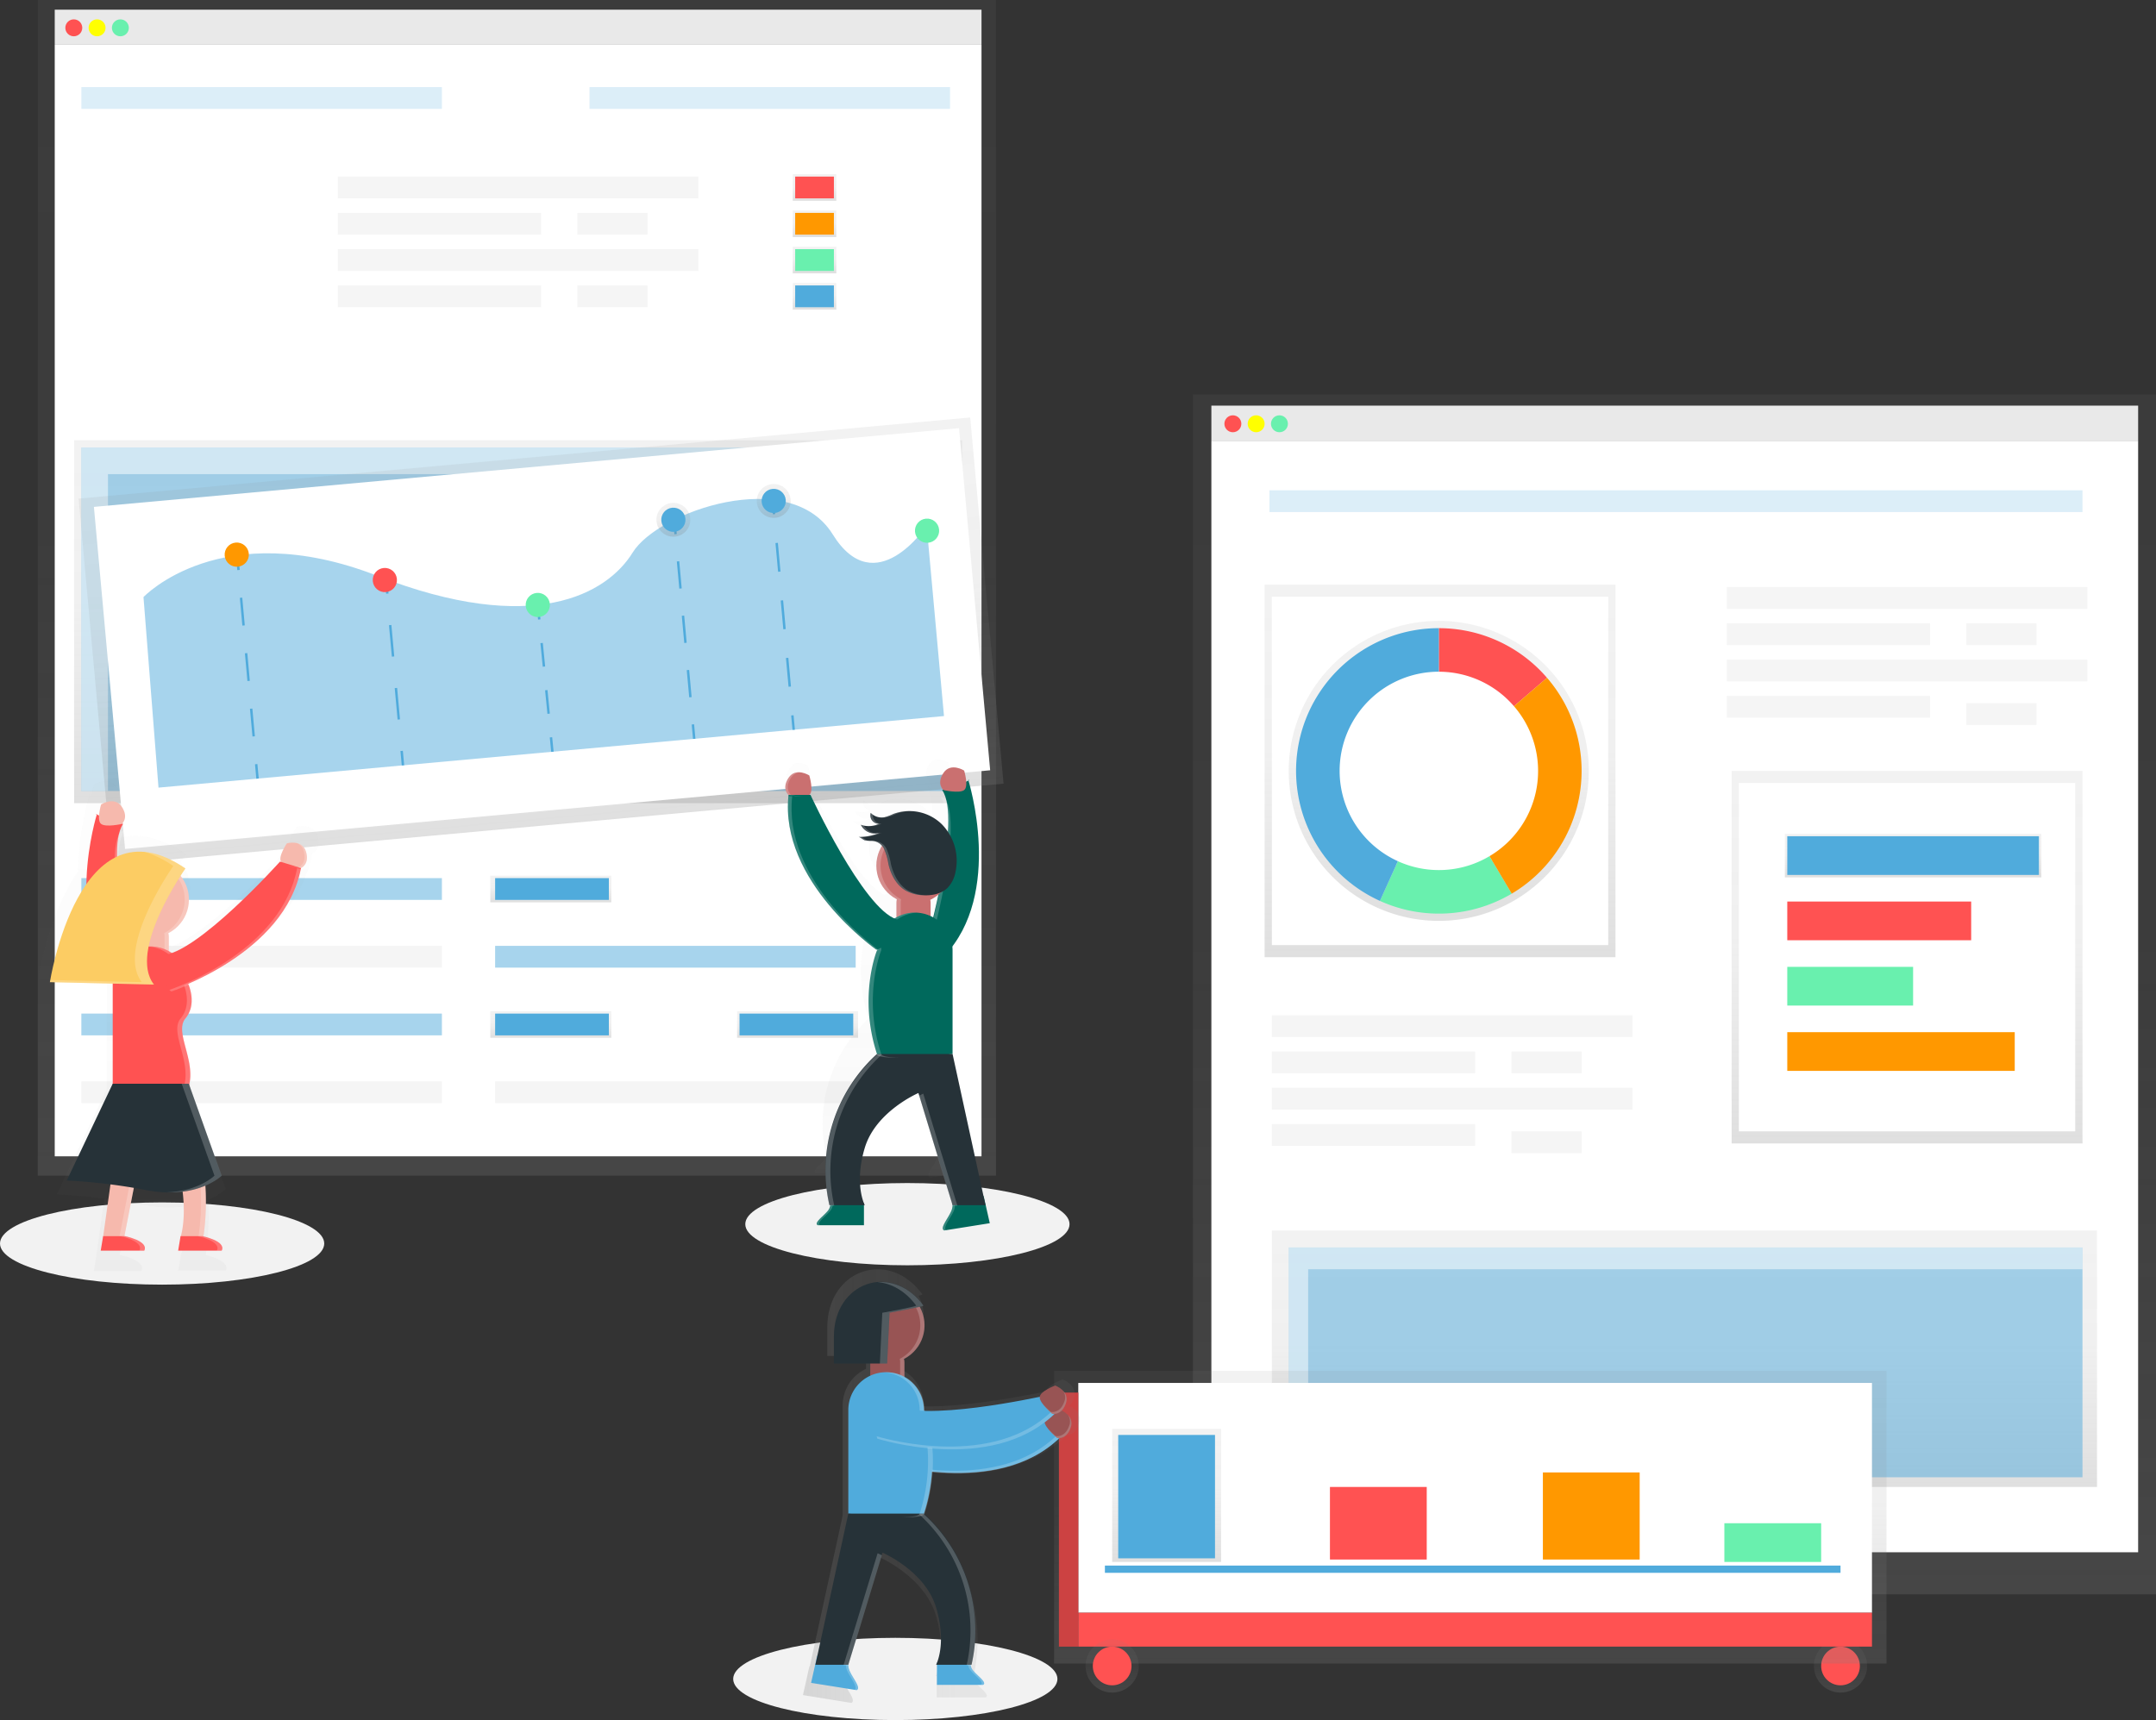<svg id="ea98fdbc-a252-4665-af64-abf278d5674c" data-name="Layer 1" xmlns="http://www.w3.org/2000/svg" xmlns:xlink="http://www.w3.org/1999/xlink" width="891" height="711.05" viewBox="0 0 891 711.05"><rect x="0" y="0" width="891" height="711.05" fill="#333333" stroke="none"/><defs><linearGradient id="9b3bd20d-94b1-4b89-8689-3658f931a37a" x1="213.62" y1="486" x2="213.62" gradientUnits="userSpaceOnUse"><stop offset="0" stop-color="gray" stop-opacity="0.25"/><stop offset="0.54" stop-color="gray" stop-opacity="0.12"/><stop offset="1" stop-color="gray" stop-opacity="0.1"/></linearGradient><linearGradient id="3648b6f2-24b3-4612-9b51-2b94a6a7f037" x1="227.62" y1="373" x2="227.62" y2="362" xlink:href="#9b3bd20d-94b1-4b89-8689-3658f931a37a"/><linearGradient id="b464c917-b78b-4380-985f-dbae11a5e44a" x1="227.62" y1="429" x2="227.62" y2="418" xlink:href="#9b3bd20d-94b1-4b89-8689-3658f931a37a"/><linearGradient id="72466b91-2539-4c80-b1ac-c07906bc8925" x1="329.62" y1="429" x2="329.62" y2="418" xlink:href="#9b3bd20d-94b1-4b89-8689-3658f931a37a"/><linearGradient id="78890ed7-d917-4391-91b4-37ee3fc8ca06" x1="336.62" y1="83" x2="336.62" y2="72" xlink:href="#9b3bd20d-94b1-4b89-8689-3658f931a37a"/><linearGradient id="d0ac5340-3428-4a2e-9340-0c5bb4adc0ec" x1="336.62" y1="98" x2="336.62" y2="87" xlink:href="#9b3bd20d-94b1-4b89-8689-3658f931a37a"/><linearGradient id="7bf349c6-21a0-4377-b038-17309d0b4fe9" x1="336.62" y1="113" x2="336.62" y2="102" xlink:href="#9b3bd20d-94b1-4b89-8689-3658f931a37a"/><linearGradient id="310c22dd-2978-41dd-b208-5581767f53d7" x1="336.62" y1="128" x2="336.62" y2="117" xlink:href="#9b3bd20d-94b1-4b89-8689-3658f931a37a"/><linearGradient id="9f8eec2a-ad59-4d16-9789-23c241b0441e" x1="214.12" y1="332" x2="214.12" y2="182" xlink:href="#9b3bd20d-94b1-4b89-8689-3658f931a37a"/><linearGradient id="f597f65b-8391-4099-8606-ddd6c1074545" x1="383.9" y1="435.3" x2="383.9" y2="283.3" gradientTransform="translate(-5.78 0.18)" xlink:href="#9b3bd20d-94b1-4b89-8689-3658f931a37a"/><linearGradient id="536b70eb-a08e-4f57-b7a7-caae76ee659a" x1="442.9" y1="321.3" x2="442.9" y2="307.3" gradientTransform="translate(-10.11 -4.98)" xlink:href="#9b3bd20d-94b1-4b89-8689-3658f931a37a"/><linearGradient id="6a8945d3-e2ea-4790-bfb4-dc06924cb8b4" x1="484.9" y1="317.3" x2="484.9" y2="303.3" gradientTransform="translate(-10.64 -8.78)" xlink:href="#9b3bd20d-94b1-4b89-8689-3658f931a37a"/><linearGradient id="1fa4c350-6ac8-4471-a2c1-5350628064fb" x1="547.96" y1="413.42" x2="547.96" y2="413.16" xlink:href="#9b3bd20d-94b1-4b89-8689-3658f931a37a"/><linearGradient id="4c1eb33a-694b-43df-a00c-843591e6cad6" x1="517.63" y1="581.29" x2="517.63" y2="408.48" xlink:href="#9b3bd20d-94b1-4b89-8689-3658f931a37a"/><linearGradient id="dca23823-ed36-4339-a791-14813e0bdcff" x1="191.31" y1="423.33" x2="191.31" y2="423.02" xlink:href="#9b3bd20d-94b1-4b89-8689-3658f931a37a"/><linearGradient id="88a18300-a7c9-44fe-be2f-c3664a6015d6" x1="228.23" y1="619.83" x2="228.23" y2="417.36" xlink:href="#9b3bd20d-94b1-4b89-8689-3658f931a37a"/><linearGradient id="9a3d7bb1-47c0-4ca8-a076-fba8f746a389" x1="692" y1="659.05" x2="692" y2="163.05" xlink:href="#9b3bd20d-94b1-4b89-8689-3658f931a37a"/><linearGradient id="89aca64f-6823-4107-b0e5-363f57c50e19" x1="595.12" y1="395.68" x2="595.12" y2="241.68" xlink:href="#9b3bd20d-94b1-4b89-8689-3658f931a37a"/><linearGradient id="244838b0-6b94-4a4f-974c-f4ebcd2d6e43" x1="788.12" y1="472.68" x2="788.12" y2="318.68" xlink:href="#9b3bd20d-94b1-4b89-8689-3658f931a37a"/><linearGradient id="a95129aa-3a9b-452b-80f4-39c8b969ae6a" x1="696.12" y1="614.68" x2="696.12" y2="508.68" xlink:href="#9b3bd20d-94b1-4b89-8689-3658f931a37a"/><linearGradient id="09992bb0-0588-4d4c-95c8-1ad271d94435" x1="749.12" y1="475.15" x2="749.12" y2="351.15" xlink:href="#9b3bd20d-94b1-4b89-8689-3658f931a37a"/><linearGradient id="e976fbab-c7be-4f98-b33a-a56658b85843" x1="790.62" y1="362.68" x2="790.62" y2="344.68" xlink:href="#9b3bd20d-94b1-4b89-8689-3658f931a37a"/><linearGradient id="294b6eda-21ba-4cef-8333-d7c4aaac1d9e" x1="760.62" y1="699.68" x2="760.62" y2="677.68" xlink:href="#9b3bd20d-94b1-4b89-8689-3658f931a37a"/><linearGradient id="065b80c5-77d7-4835-9968-dbf0ab7011d1" x1="607.62" y1="687.68" x2="607.62" y2="566.68" xlink:href="#9b3bd20d-94b1-4b89-8689-3658f931a37a"/><linearGradient id="2a3369eb-9ffa-44ee-b4f3-0d72059a1e3a" x1="608.62" y1="648.68" x2="608.62" y2="648.68" xlink:href="#9b3bd20d-94b1-4b89-8689-3658f931a37a"/><linearGradient id="327d5fd3-480a-4895-a6c0-ce7eb7e65eff" x1="482.12" y1="645.68" x2="482.12" y2="590.68" xlink:href="#9b3bd20d-94b1-4b89-8689-3658f931a37a"/><linearGradient id="47ebed85-0f1a-4564-9c94-c36bbc13acdd" x1="459.62" y1="699.68" x2="459.62" y2="677.68" xlink:href="#9b3bd20d-94b1-4b89-8689-3658f931a37a"/><linearGradient id="2b699f83-9fbb-4b6d-8a24-a3f0d4476570" x1="486.35" y1="708.79" x2="600.65" y2="708.79" xlink:href="#9b3bd20d-94b1-4b89-8689-3658f931a37a"/></defs><title>data</title><ellipse cx="370" cy="694.05" rx="67" ry="17" fill="#f2f2f2"/><ellipse cx="375" cy="506.05" rx="67" ry="17" fill="#f2f2f2"/><ellipse cx="67" cy="514.05" rx="67" ry="17" fill="#f2f2f2"/><rect x="22.62" y="4" width="383" height="14.5" fill="#f5f5f5"/><rect x="15.62" width="396" height="486" fill="url(#9b3bd20d-94b1-4b89-8689-3658f931a37a)"/><rect x="22.62" y="18.5" width="383" height="459.5" fill="#fff"/><circle cx="30.5" cy="11.5" r="3.5" fill="#ff5252"/><circle cx="40.12" cy="11.5" r="3.5" fill="#ff0"/><circle cx="49.75" cy="11.5" r="3.5" fill="#69f0ae"/><g opacity="0.2"><rect x="33.62" y="36" width="149" height="9" fill="#50ABDC"/></g><rect x="139.62" y="73" width="149" height="9" fill="#f5f5f5"/><rect x="33.62" y="363" width="149" height="9" fill="#50ABDC" opacity="0.5"/><rect x="202.62" y="362" width="50" height="11" fill="url(#3648b6f2-24b3-4612-9b51-2b94a6a7f037)"/><rect x="202.62" y="418" width="50" height="11" fill="url(#b464c917-b78b-4380-985f-dbae11a5e44a)"/><rect x="304.62" y="418" width="50" height="11" fill="url(#72466b91-2539-4c80-b1ac-c07906bc8925)"/><rect x="204.62" y="363" width="47" height="9" fill="#50ABDC"/><rect x="204.62" y="419" width="47" height="9" fill="#50ABDC"/><rect x="305.62" y="419" width="47" height="9" fill="#50ABDC"/><rect x="33.62" y="391" width="149" height="9" fill="#f5f5f5"/><rect x="204.62" y="391" width="149" height="9" fill="#50ABDC" opacity="0.5"/><rect x="204.62" y="447" width="149" height="9" fill="#f5f5f5"/><rect x="33.62" y="419" width="149" height="9" fill="#50ABDC" opacity="0.5"/><rect x="33.62" y="447" width="149" height="9" fill="#f5f5f5"/><rect x="139.62" y="88" width="84" height="9" fill="#f5f5f5"/><rect x="238.62" y="88" width="29" height="9" fill="#f5f5f5"/><rect x="139.62" y="118" width="84" height="9" fill="#f5f5f5"/><rect x="238.62" y="118" width="29" height="9" fill="#f5f5f5"/><rect x="139.62" y="103" width="149" height="9" fill="#f5f5f5"/><g opacity="0.2"><rect x="243.62" y="36" width="149" height="9" fill="#50ABDC"/></g><rect x="327.62" y="72" width="18" height="11" fill="url(#78890ed7-d917-4391-91b4-37ee3fc8ca06)"/><rect x="327.62" y="87" width="18" height="11" fill="url(#d0ac5340-3428-4a2e-9340-0c5bb4adc0ec)"/><rect x="327.62" y="102" width="18" height="11" fill="url(#7bf349c6-21a0-4377-b038-17309d0b4fe9)"/><rect x="328.62" y="73" width="16" height="9" fill="#ff5252"/><rect x="328.62" y="88" width="16" height="9" fill="#ff9800"/><rect x="328.62" y="103" width="16" height="9" fill="#69f0ae"/><rect x="327.62" y="117" width="18" height="11" fill="url(#310c22dd-2978-41dd-b208-5581767f53d7)"/><rect x="328.62" y="118" width="16" height="9" fill="#50ABDC"/><rect x="30.62" y="182" width="367" height="150" fill="url(#9f8eec2a-ad59-4d16-9789-23c241b0441e)"/><rect x="33.62" y="185" width="359" height="142" fill="#50ABDC" opacity="0.5"/><polygon points="44.62 196 392.62 196 392.62 185 33.62 185 33.62 327 44.62 327 44.62 196" fill="#fff" opacity="0.5"/><rect x="193.12" y="283.48" width="370" height="152" transform="translate(-185.54 -58.7) rotate(-5.2)" fill="url(#f597f65b-8391-4099-8606-ddd6c1074545)"/><rect x="199.03" y="287.43" width="359" height="142" transform="translate(-185.45 -58.67) rotate(-5.2)" fill="#fff"/><path d="M220,420.07,213.8,341.3s32-34,96.6-8.8,95.06,7.41,105.56-9.61,65-36,82.66-7.53,38.84-3.54,38.84-3.54l7.16,78.67Z" transform="translate(-154.5 -94.48)" fill="#50ABDC" opacity="0.5"/><line x1="98.03" y1="229.66" x2="98.57" y2="235.64" fill="none" stroke="#50ABDC" stroke-miterlimit="10"/><line x1="99.62" y1="247.1" x2="105.36" y2="310.16" fill="none" stroke="#50ABDC" stroke-miterlimit="10" stroke-dasharray="11.51 11.51"/><line x1="105.88" y1="315.89" x2="106.43" y2="321.86" fill="none" stroke="#50ABDC" stroke-miterlimit="10"/><line x1="159.52" y1="239.42" x2="160.07" y2="245.39" fill="none" stroke="#50ABDC" stroke-miterlimit="10"/><line x1="161.25" y1="258.4" x2="165.4" y2="303.91" fill="none" stroke="#50ABDC" stroke-miterlimit="10" stroke-dasharray="13.06 13.06"/><line x1="165.99" y1="310.41" x2="166.53" y2="316.39" fill="none" stroke="#50ABDC" stroke-miterlimit="10"/><line x1="222.26" y1="250.1" x2="222.86" y2="256.07" fill="none" stroke="#50ABDC" stroke-miterlimit="10"/><line x1="223.83" y1="265.82" x2="227.21" y2="299.92" fill="none" stroke="#50ABDC" stroke-miterlimit="10" stroke-dasharray="9.79 9.79"/><line x1="227.7" y1="304.79" x2="228.29" y2="310.77" fill="none" stroke="#50ABDC" stroke-miterlimit="10"/><line x1="278.65" y1="214.84" x2="279.19" y2="220.82" fill="none" stroke="#50ABDC" stroke-miterlimit="10"/><line x1="280.21" y1="232.05" x2="285.84" y2="293.84" fill="none" stroke="#50ABDC" stroke-miterlimit="10" stroke-dasharray="11.28 11.28"/><line x1="286.35" y1="299.45" x2="286.9" y2="305.43" fill="none" stroke="#50ABDC" stroke-miterlimit="10"/><line x1="319.35" y1="206.59" x2="319.89" y2="212.56" fill="none" stroke="#50ABDC" stroke-miterlimit="10"/><line x1="320.97" y1="224.44" x2="326.92" y2="289.77" fill="none" stroke="#50ABDC" stroke-miterlimit="10" stroke-dasharray="11.93 11.93"/><line x1="327.46" y1="295.71" x2="328.01" y2="301.68" fill="none" stroke="#50ABDC" stroke-miterlimit="10"/><circle cx="252.36" cy="323.73" r="5" transform="translate(-182.82 -70.25) rotate(-5.2)" fill="#ff9800"/><circle cx="313.56" cy="334.23" r="5" transform="translate(-183.52 -64.66) rotate(-5.2)" fill="#ff5252"/><circle cx="376.76" cy="344.54" r="5" transform="translate(-184.19 -58.89) rotate(-5.2)" fill="#69f0ae"/><circle cx="432.8" cy="309.31" r="7" transform="translate(-180.77 -53.95) rotate(-5.2)" fill="url(#536b70eb-a08e-4f57-b7a7-caae76ee659a)"/><circle cx="474.26" cy="301.52" r="7" transform="translate(-179.89 -50.22) rotate(-5.2)" fill="url(#6a8945d3-e2ea-4790-bfb4-dc06924cb8b4)"/><circle cx="432.8" cy="309.31" r="5" transform="translate(-180.77 -53.95) rotate(-5.2)" fill="#50ABDC"/><circle cx="474.26" cy="301.52" r="5" transform="translate(-179.89 -50.22) rotate(-5.2)" fill="#50ABDC"/><circle cx="537.64" cy="313.82" r="5" transform="translate(-180.75 -44.42) rotate(-5.2)" fill="#69f0ae"/><g opacity="0.2"><path d="M547.76,413.2l.07.23C548.6,413,547.76,413.2,547.76,413.2Z" transform="translate(-154.5 -94.48)" fill="url(#1fa4c350-6ac8-4471-a2c1-5350628064fb)"/></g><g opacity="0.2"><path d="M539.48,581.18l16.28-2.63-2.24-10h0l0-.14h-.06l-11.54-53V476.76a14.26,14.26,0,0,0-.08-1.47c17.24-22.86,7-58.73,6-61.86-.18.09-.45.21-.83.36a21.06,21.06,0,0,0-.79-4.13s-5-3.18-7.73.91c-2.38,3.57-.61,5.75-.12,6.26l-.34.11a11.52,11.52,0,0,1,1.58,3.94,8.65,8.65,0,0,0-.54-1c-.63-.11-1-.21-1-.21l-.12-.11-.34.11c1.73,2.53,2.34,7,2.26,12.3a17.36,17.36,0,0,0-2-2.31,17.65,17.65,0,0,0-11.7-4.88h-.83q-.68,0-1.36.09l-.34,0-.57.08-.65.12-.47.1-.81.22-.3.09c-.34.11-.67.22-1,.35a17.24,17.24,0,0,1-3.43,1.24c-.16,0-.32,0-.49.05h0a5.72,5.72,0,0,1-3.75-1.07l-.36-.28a5.29,5.29,0,0,1-.39-.37,2.54,2.54,0,0,0-.17,1.09,3.35,3.35,0,0,0,1.17,2.27,3.17,3.17,0,0,0,.62.42,2.68,2.68,0,0,0,1.06.3h.38l-.09,0c-.23.11-.46.21-.7.3l-.05,0c-.26.09-.51.17-.78.24h0a8.68,8.68,0,0,1-4,.06h0l-.43-.1c-.21-.06-.43-.12-.63-.19a4.8,4.8,0,0,0,.22.44l.08.13.18.28.11.14.2.25.12.13.25.25.1.09.37.31.13.09.27.19.18.11.24.14.2.1.25.11.21.09.28.1.35.1.26.07.25,0,.23,0,.26,0h1a5,5,0,0,0,1.5-.37l-.92.38h0l-.46.16-.47.17-.47.14-.48.14-.47.12-.5.12-.46.09-.53.09-.44.07-.57.07-.41,0-.65,0-.34,0h-1a4.21,4.21,0,0,1,1.51.8,4,4,0,0,0,.93.5,3.59,3.59,0,0,0,.45.1l.13,0,.32,0h1.35l.44,0a6.54,6.54,0,0,1,2.59.83,4.65,4.65,0,0,1,1.11,1c-.14.23-.28.45-.4.69s-.21.4-.31.61q-.3.62-.53,1.27a14.08,14.08,0,0,0-.86,4.85c0,.31,0,.61,0,.91,0,.08,0,.17,0,.25q0,.36.08.72l0,.19q.06.44.16.87l0,.17q.08.36.18.71l.06.21a14,14,0,0,0,.61,1.66l.07.16q.17.37.35.72l0,.07q.22.4.46.79l0,.06q.22.36.47.7l.06.08a14.17,14.17,0,0,0,1.17,1.41l0,0a14.14,14.14,0,0,0,3.77,2.83,6.3,6.3,0,0,0-.11.65h0a6.36,6.36,0,0,0,0,.68v5.28q-.45.24-.88.51c-12.53-5.69-31.19-46-31.19-46h-.45c1.82-1.36,0-7.28,0-7.28a8.54,8.54,0,0,0-3.5-1.16h-1l-.18,0-.13,0-.18,0-.12,0-.2.06-.1,0-.3.11h0l-.28.13-.1.05-.19.11L482,411l-.18.12-.11.09-.17.14-.11.1-.17.16-.1.11-.17.2-.08.1-.25.34c-2.73,4.09,0,6.37,0,6.37a40.74,40.74,0,0,0-.25,4.75c-.2,29.46,31.33,52.29,32.94,53.43-.71,1.84-6.57,18.14.07,38.49a.65.65,0,0,0,.08.14,59.08,59.08,0,0,0-17.72,55.88l.13.61h.29a4,4,0,0,1-.11.4,4.59,4.59,0,0,1-.29.7,5.43,5.43,0,0,1-.73,1.07l0,0c-.31.36-.67.72-1.05,1.09l-.4.38c-1.59,1.52-3.2,3-2,3.6h17.21v-7.51h.3s-.12-.23-.3-.68V571h-.06c-.9-2.32-3-9.5.36-20.56,4.09-13.65,20-20.47,20-20.47l.29,1-.06,0,12.48,41c0,.16,0,.32-.05.49a6.67,6.67,0,0,1-.27,1.14,7.25,7.25,0,0,1-.34.84c-.77,1.59-2.1,3.46-2.68,4.86a4.71,4.71,0,0,0-.21.59,1.82,1.82,0,0,0-.07.7.81.81,0,0,0,.53.67h0l.23,0,.48-.08Zm-4.82-116.73q-.47-.26-1-.49V459a6.32,6.32,0,0,0-.11-1.13,14.11,14.11,0,0,0,3-1.93C535.95,459,535.28,461.93,534.67,464.45Z" transform="translate(-154.5 -94.48)" fill="url(#4c1eb33a-694b-43df-a00c-843591e6cad6)"/></g><path d="M480.38,423.09s-3-2.52,0-7.06,8.57-1,8.57-1,2,6.55,0,8.06S480.38,423.09,480.38,423.09Z" transform="translate(-154.5 -94.48)" fill="#ca7070"/><path id="cbb1ca8a-3a06-4d8d-9881-c3637d2b9b50" data-name="&lt;Path&gt;" d="M511.54,591.75H497.65a4.56,4.56,0,0,1-1.31,3.57c-1.87,2.16-5.63,4.77-3.86,5.66h19.06Z" transform="translate(-154.5 -94.48)" fill="#00695c"/><path d="M497.35,595.32a4.56,4.56,0,0,0,1.31-3.57h-1a4.56,4.56,0,0,1-1.31,3.57c-1.87,2.16-5.63,4.77-3.86,5.66h1C491.72,600.09,495.48,597.49,497.35,595.32Z" transform="translate(-154.5 -94.48)" fill="#fff" opacity="0.2"/><path id="ec846da8-b8c9-4838-98ee-b96510078eab" data-name="&lt;Path&gt;" d="M561,588.89,548,591a6.62,6.62,0,0,1-.59,4.58c-1.42,3-4.61,6.74-2.69,7.55l18.82-3Z" transform="translate(-154.5 -94.48)" fill="#00695c"/><path d="M554.66,416.94s14.87,46.91-10.07,72.88l-7.2-5.51s14.74-51.2,6.49-63.22C558.44,416.24,554.66,416.94,554.66,416.94Z" transform="translate(-154.5 -94.48)" fill="#00695c"/><path d="M544.38,421.08s-3-2.52,0-7.06,8.57-1,8.57-1,2,6.55,0,8.06S544.38,421.08,544.38,421.08Z" transform="translate(-154.5 -94.48)" fill="#ca7070"/><path d="M548.41,595.59A6.62,6.62,0,0,0,549,591L561,589l0-.16L548,591a6.62,6.62,0,0,1-.59,4.58c-1.42,3-4.61,6.74-2.69,7.55l.79-.13C544.08,602,547.05,598.41,548.41,595.59Z" transform="translate(-154.5 -94.48)" fill="#fff" opacity="0.2"/><rect x="370.48" y="366.16" width="14.11" height="20.91" rx="7.06" ry="7.06" fill="#ca7070"/><path d="M538.4,487.33s14.56-50.57,6.63-63c-.7-.13-1.15-.23-1.15-.23l-.13-.12-.37.12c8.25,12-6.49,63.22-6.49,63.22l7.2,5.51.63-.68Z" transform="translate(-154.5 -94.48)" fill="#fff" opacity="0.2"/><circle cx="377.79" cy="357.85" r="15.62" fill="#ca7070"/><path d="M526.74,474.5v-6.8a7,7,0,0,1,.16-1.48,15.62,15.62,0,0,1,6.26-29.49l-.88,0a15.62,15.62,0,0,0-7.15,29.51,7,7,0,0,0-.16,1.48v6.8a7,7,0,0,0,7.94,7A7.08,7.08,0,0,1,526.74,474.5Z" transform="translate(-154.5 -94.48)" fill="#fff" opacity="0.2"/><path d="M548.16,530.18s-30.13,3.4-31.24,0c-7.81-23.94,0-42.83,0-42.83a15.62,15.62,0,0,1,15.62-15.62h0a15.62,15.62,0,0,1,15.62,15.62Z" transform="translate(-154.5 -94.48)" fill="#00695c"/><path d="M548.16,530.18l13.61,62.49H548.16l-14.11-46.36s-17.64,7.56-22.17,22.68,0,23.68,0,23.68H497.26l-.15-.68a65,65,0,0,1,19.8-61.81h0" transform="translate(-154.5 -94.48)" fill="#263238"/><path d="M518.68,530.18c-7.81-23.94,0-42.83,0-42.83a15.62,15.62,0,0,1,14.61-15.59c-.33,0-.67,0-1,0h0a15.62,15.62,0,0,0-15.62,15.62s-7.81,18.9,0,42.83c.4,1.22,4.52,1.56,9.64,1.51C522.15,531.63,519,531.23,518.68,530.18Z" transform="translate(-154.5 -94.48)" fill="#fff" opacity="0.2"/><path d="M516.67,487.09s-40.31-28.22-36.28-64h9.07S511.12,470,525,474.5,516.67,487.09,516.67,487.09Z" transform="translate(-154.5 -94.48)" fill="#00695c"/><g opacity="0.2"><path d="M534.31,547.41l13.85,45.51h2l-14.11-46.36S535.4,546.84,534.31,547.41Z" transform="translate(-154.5 -94.48)" fill="#fff"/><path d="M518.93,530.43h-2a65,65,0,0,0-19.8,61.81l.15.68h2l-.15-.68A65,65,0,0,1,518.93,530.43Z" transform="translate(-154.5 -94.48)" fill="#fff"/></g><path d="M481.9,423.6h-1.51c-4,35.78,36.28,64,36.28,64l1-.38C513,483.77,478.13,457,481.9,423.6Z" transform="translate(-154.5 -94.48)" fill="#fff" opacity="0.2"/><path d="M519.83,445.35a25.85,25.85,0,0,1,1.82,6.29c1,4.38,3.26,8.75,7.15,11a15.87,15.87,0,0,0,7,1.91c3.72.23,7.75-.49,10.38-3.13a12.86,12.86,0,0,0,3.17-6.39,21.63,21.63,0,0,0-5.69-19.88,19.19,19.19,0,0,0-20-4.19,19.1,19.1,0,0,1-3.79,1.38,6.31,6.31,0,0,1-5.53-1.84,3.49,3.49,0,0,0,3.37,4.52,9.73,9.73,0,0,1-7.46.4,6.33,6.33,0,0,0,8,3.19,21.32,21.32,0,0,1-9,1.84c.65,0,1.92,1.2,2.71,1.44a17.18,17.18,0,0,0,3,.21A5.82,5.82,0,0,1,519.83,445.35Z" transform="translate(-154.5 -94.48)" fill="#263238"/><g opacity="0.2"><path d="M517.75,435a9.63,9.63,0,0,1-3.7.95,9.7,9.7,0,0,0,4.71-.95,3.53,3.53,0,0,1-3.54-3.81,5.94,5.94,0,0,1-.84-.71A3.49,3.49,0,0,0,517.75,435Z" transform="translate(-154.5 -94.48)" fill="#fff"/><path d="M520.91,432.35a19.1,19.1,0,0,0,3.79-1.38,17.38,17.38,0,0,1,6-1.21,17.56,17.56,0,0,0-7,1.21,19.1,19.1,0,0,1-3.79,1.38c-.18,0-.36,0-.54.06A6,6,0,0,0,520.91,432.35Z" transform="translate(-154.5 -94.48)" fill="#fff"/><path d="M512.92,441.9c-.79-.23-2.06-1.42-2.71-1.44a21.32,21.32,0,0,0,9-1.84,5.58,5.58,0,0,1-2,.42,21.33,21.33,0,0,1-8,1.42c.65,0,1.92,1.2,2.71,1.44a6.71,6.71,0,0,0,2.1.17A4.38,4.38,0,0,1,512.92,441.9Z" transform="translate(-154.5 -94.48)" fill="#fff"/><path d="M536.83,464.56a15.87,15.87,0,0,1-7-1.91c-3.89-2.27-6.11-6.64-7.15-11a25.85,25.85,0,0,0-1.82-6.29,5.82,5.82,0,0,0-4.93-3.23,10.07,10.07,0,0,0-1.5,0l.49,0a5.82,5.82,0,0,1,4.93,3.23,25.85,25.85,0,0,1,1.82,6.29c1,4.38,3.26,8.75,7.15,11a15.87,15.87,0,0,0,7,1.91c.58,0,1.16,0,1.75,0Z" transform="translate(-154.5 -94.48)" fill="#fff"/><path d="M516.58,439a6.38,6.38,0,0,1-5.12-3.27,9.32,9.32,0,0,1-1.17-.33A6.38,6.38,0,0,0,516.58,439Z" transform="translate(-154.5 -94.48)" fill="#fff"/></g><path d="M481.39,423.09s-3-2.52,0-7.06a4.83,4.83,0,0,1,3.74-2.29,4.9,4.9,0,0,0-4.74,2.29c-3,4.54,0,7.06,0,7.06a27.32,27.32,0,0,0,5.93.66A29.83,29.83,0,0,1,481.39,423.09Z" transform="translate(-154.5 -94.48)" fill="#fff" opacity="0.2"/><g opacity="0.2"><path d="M191.47,423.33l.08-.27S190.53,422.86,191.47,423.33Z" transform="translate(-154.5 -94.48)" fill="url(#dca23823-ed36-4339-a791-14813e0bdcff)"/></g><g opacity="0.2"><path d="M285.7,440.09a6.59,6.59,0,0,0-.36-.93c0-.1-.1-.18-.15-.27a5.61,5.61,0,0,0-.3-.52l-.2-.26a5.06,5.06,0,0,0-.33-.39l-.23-.23c-.12-.11-.24-.21-.36-.3l-.25-.18-.4-.24-.25-.13-.45-.19-.23-.09q-.32-.11-.65-.18h0a10.33,10.33,0,0,0-4.39.12s-4.19,6.18-2.58,8.4l-.53-.16s-31.13,34.74-48.69,41.19q-.67-.46-1.39-.86v-6.5a7.67,7.67,0,0,0,0-.82v0a7.6,7.6,0,0,0-.13-.77l.13-.07.52-.29.75-.46.48-.31q.54-.37,1-.78l.39-.34c.24-.2.47-.41.69-.63l.4-.39q.42-.43.8-.88l.28-.34q.36-.45.69-.92l.28-.42q.3-.46.57-.94l.18-.31c.22-.41.43-.84.61-1.28l.16-.39q.21-.53.39-1.07c0-.13.09-.25.12-.38.14-.47.27-.94.37-1.43,0-.1,0-.19.05-.29q.12-.61.19-1.24c0-.14,0-.28,0-.42,0-.51.08-1,.08-1.55a17,17,0,0,0-3.78-10.69c1.33-2.08,2.2-3.31,2.2-3.31-.8-.55-1.59-1.05-2.37-1.54l-.76-.45c-.52-.31-1-.62-1.56-.9l-.87-.46c-.47-.25-.93-.49-1.39-.71l-.89-.41-1.33-.58-.87-.35c-.44-.17-.88-.33-1.31-.48l-.82-.28c-.45-.14-.9-.27-1.34-.39l-.73-.2c-.5-.12-1-.22-1.49-.32l-.53-.11c-.67-.12-1.33-.21-2-.27h0a23.71,23.71,0,0,0-12,1.84c.2-4.78,1-8.72,2.68-11.16l-.41-.14-.14.14s-.49.11-1.26.25a10.44,10.44,0,0,0-.65,1.21,13.91,13.91,0,0,1,1.91-4.76l-.41-.14c.59-.61,2.73-3.24-.14-7.55-3.3-4.94-9.34-1.1-9.34-1.1a25.56,25.56,0,0,0-.94,5c-.46-.19-.79-.33-1-.44a124.5,124.5,0,0,0-4.69,31.36c-10.89,15.46-15.39,38.28-16.27,43.2h0l-.07.39v0c-.06.36-.09.55-.09.55l28.31.66c0,.1,0,.19,0,.29v44.83L178,588.22s7.84.25,19.64,1.76l-3.26,23.31h0l-1.09,6.54h19.62c2.18-4.36-8.72-6.54-8.72-6.54h-.24l4.25-21.75q2.82.47,5.8,1a56.81,56.81,0,0,0,8.83,1h0a46.94,46.94,0,0,0,7.35-.32c1.44,11.79-.45,18.83-.81,20h-.11l-1.09,6.54h19.62c1.9-3.8-6.14-5.95-8.23-6.43l.09-.64a109.41,109.41,0,0,0,.77-22.2,26.87,26.87,0,0,0,7-4.17l0,0,.27-.24,0,0,.08-.08-14.61-41c2.73-11.6-6.77-23.78-1.7-29.87s2-13.86,1.4-15.19c13.72-6,41.45-21,49.23-47a49.17,49.17,0,0,0,1.39-5.57S287.4,445.78,285.7,440.09Z" transform="translate(-154.5 -94.48)" fill="url(#88a18300-a7c9-44fe-be2f-c3664a6015d6)"/></g><path d="M194.58,430.94s-14.87,46.91,10.07,72.88l7.2-5.51s-14.74-51.2-6.49-63.22C190.8,430.24,194.58,430.94,194.58,430.94Z" transform="translate(-154.5 -94.48)" fill="#ff5252"/><path d="M204.86,435.08s3-2.52,0-7.06-8.57-1-8.57-1-2,6.55,0,8.06S204.86,435.08,204.86,435.08Z" transform="translate(-154.5 -94.48)" fill="#f6b9ad"/><rect x="210.15" y="474.64" width="14.11" height="20.91" rx="7.06" ry="7.06" transform="translate(279.91 875.71) rotate(180)" fill="#f6b9ad"/><path d="M210.84,501.33s-14.56-50.57-6.63-63c.7-.13,1.15-.23,1.15-.23l.13-.12.37.12c-8.25,12,6.49,63.22,6.49,63.22l-7.2,5.51-.63-.68Z" transform="translate(-154.5 -94.48)" fill="#fff" opacity="0.2"/><circle cx="62.45" cy="371.85" r="15.62" fill="#f6b9ad"/><path d="M222.5,488.5v-6.8a7,7,0,0,0-.16-1.48,15.62,15.62,0,0,0-6.26-29.49l.88,0a15.62,15.62,0,0,1,7.15,29.51,7,7,0,0,1,.16,1.48v6.8a7,7,0,0,1-7.94,7A7.08,7.08,0,0,0,222.5,488.5Z" transform="translate(-154.5 -94.48)" fill="#fff" opacity="0.2"/><path d="M201.08,544.18s30.13,3.4,31.24,0c3.6-11-6-22.89-1.2-28.7,5-6,1.2-14.13,1.2-14.13a15.62,15.62,0,0,0-15.62-15.62h0a15.62,15.62,0,0,0-15.62,15.62Z" transform="translate(-154.5 -94.48)" fill="#ff5252"/><path d="M231.16,515.48c5-6,1.2-14.13,1.2-14.13a15.62,15.62,0,0,0-15.62-15.62c-.34,0-.67,0-1,.05a15.61,15.61,0,0,1,14.62,15.57s3.8,8.13-1.2,14.13c-4.84,5.81,4.8,17.69,1.2,28.7-.34,1.05-3.45,1.45-7.58,1.51,5.09.05,9.19-.29,9.58-1.51C236,533.16,226.32,521.29,231.16,515.48Z" transform="translate(-154.5 -94.48)" fill="#fff" opacity="0.2"/><path d="M225.93,543.18h0c11,15.59,15.87,39.15,12.72,61.81l-.09.68h-9.39s2.91-8.57,0-23.68a37.39,37.39,0,0,0-14.24-22.68l-9.06,46.36h-8.74l8.74-62.49Z" transform="translate(-154.5 -94.48)" fill="#f6b9ad"/><path d="M278.89,453.31s3.63-1.52,2.07-6.75-7.9-3.47-7.9-3.47-3.85,5.67-2.36,7.71S278.89,453.31,278.89,453.31Z" transform="translate(-154.5 -94.48)" fill="#f6b9ad"/><path d="M225.44,503.87s46.81-15.17,53.44-50.56l-8.67-2.66s-34.45,38.46-49,38.73S225.44,503.87,225.44,503.87Z" transform="translate(-154.5 -94.48)" fill="#ff5252"/><path d="M277.29,453.35l1.45.44c-6.63,35.39-53.44,50.56-53.44,50.56l-.83-.65C230,501.78,271.11,486.36,277.29,453.35Z" transform="translate(-154.5 -94.48)" fill="#fff" opacity="0.2"/><g opacity="0.2"><path d="M212.92,559.31l-9.06,46.36h2l8.8-45A21.63,21.63,0,0,0,212.92,559.31Z" transform="translate(-154.5 -94.48)" fill="#fff"/><path d="M225.93,543.18h-2c11,15.59,15.87,39.15,12.72,61.81l-.09.68h2l.09-.68C241.8,582.33,236.95,558.77,225.93,543.18Z" transform="translate(-154.5 -94.48)" fill="#fff"/></g><path d="M277.92,453s3.63-1.52,2.07-6.75a4.83,4.83,0,0,0-2.9-3.29,4.9,4.9,0,0,1,3.86,3.58c1.56,5.22-2.07,6.75-2.07,6.75a27.32,27.32,0,0,1-5.86-1.1A29.83,29.83,0,0,0,277.92,453Z" transform="translate(-154.5 -94.48)" fill="#fff" opacity="0.2"/><path d="M201.08,542.48l-19,40a235,235,0,0,1,33,4c21,4,31-6,31-6l-13.55-38Z" transform="translate(-154.5 -94.48)" fill="#263238"/><path d="M206.12,605.48s10,2,8,6h-18l1-6Z" transform="translate(-154.5 -94.48)" fill="#ff5252"/><path d="M238.12,605.48s10,2,8,6h-18l1-6Z" transform="translate(-154.5 -94.48)" fill="#ff5252"/><path d="M231.12,453.48s-24,34-13,48l-43-1S187.12,423.48,231.12,453.48Z" transform="translate(-154.5 -94.48)" fill="#fccc63"/><path d="M231.12,453.48c-6.2-4.23-11.76-6.33-16.75-6.82a42.33,42.33,0,0,1,11.75,5.82s-24,34-13,48l-37.85-.88c-.1.57-.15.88-.15.88l43,1C207.12,487.48,231.12,453.48,231.12,453.48Z" transform="translate(-154.5 -94.48)" fill="#fff" opacity="0.2"/><path d="M232.58,542.48h-3l13.55,38s-6.46,6.45-19.9,6.91c15.47.5,22.9-6.91,22.9-6.91Z" transform="translate(-154.5 -94.48)" fill="#fff" opacity="0.2"/><path d="M206.12,605.48h-2s10,2,8,6h2C216.12,607.48,206.12,605.48,206.12,605.48Z" transform="translate(-154.5 -94.48)" fill="#fff" opacity="0.2"/><path d="M238.12,605.48h-2s10,2,8,6h2C248.12,607.48,238.12,605.48,238.12,605.48Z" transform="translate(-154.5 -94.48)" fill="#fff" opacity="0.2"/><rect x="500.62" y="167.68" width="383" height="14.5" fill="#f5f5f5"/><rect x="493" y="163.05" width="398" height="496" fill="url(#9a3d7bb1-47c0-4ca8-a076-fba8f746a389)"/><rect x="500.62" y="182.18" width="383" height="459.5" fill="#fff"/><circle cx="509.5" cy="175.18" r="3.5" fill="#ff5252"/><circle cx="519.12" cy="175.18" r="3.5" fill="#ff0"/><circle cx="528.75" cy="175.18" r="3.5" fill="#69f0ae"/><g opacity="0.2"><rect x="524.62" y="202.68" width="336" height="9" fill="#50ABDC"/></g><rect x="522.62" y="241.68" width="145" height="154" fill="url(#89aca64f-6823-4107-b0e5-363f57c50e19)"/><rect x="525.62" y="246.68" width="139" height="144" fill="#fff"/><rect x="715.62" y="318.68" width="145" height="154" fill="url(#244838b0-6b94-4a4f-974c-f4ebcd2d6e43)"/><rect x="718.62" y="323.68" width="139" height="144" fill="#fff"/><rect x="525.62" y="508.68" width="341" height="106" fill="url(#a95129aa-3a9b-452b-80f4-39c8b969ae6a)"/><rect x="532.62" y="515.68" width="328" height="95" fill="#50ABDC" opacity="0.5"/><polygon points="540.62 524.68 860.62 524.68 860.62 515.68 532.62 515.68 532.62 610.68 540.62 610.68 540.62 524.68" fill="#fff" opacity="0.5"/><path d="M796.09,372.71a62,62,0,1,0,15,40.45A61.84,61.84,0,0,0,796.09,372.71Zm-25,77.47a43,43,0,1,1,21.08-37A42.81,42.81,0,0,1,771.12,450.18Z" transform="translate(-154.5 -94.48)" fill="url(#09992bb0-0588-4d4c-95c8-1ad271d94435)"/><path d="M780.17,386.42l13.65-11.75a58.85,58.85,0,0,0-44.7-20.51v18A40.91,40.91,0,0,1,780.17,386.42Z" transform="translate(-154.5 -94.48)" fill="#ff5252"/><path d="M749.12,454.15a40.74,40.74,0,0,1-16.92-3.67l-7.43,16.41a59,59,0,0,0,54.49-3l-9.2-15.49A40.74,40.74,0,0,1,749.12,454.15Z" transform="translate(-154.5 -94.48)" fill="#69f0ae"/><path d="M808.12,413.15a58.75,58.75,0,0,0-14.3-38.49l-13.65,11.75a40.93,40.93,0,0,1-10.11,62l9.2,15.49A59,59,0,0,0,808.12,413.15Z" transform="translate(-154.5 -94.48)" fill="#ff9800"/><path d="M708.12,413.15a41,41,0,0,1,41-41v-18a59,59,0,0,0-24.35,112.74l7.43-16.41A41,41,0,0,1,708.12,413.15Z" transform="translate(-154.5 -94.48)" fill="#50ABDC"/><rect x="737.62" y="344.68" width="106" height="18" fill="url(#e976fbab-c7be-4f98-b33a-a56658b85843)"/><rect x="738.62" y="345.68" width="104" height="16" fill="#50ABDC"/><rect x="738.62" y="372.68" width="76" height="16" fill="#ff5252"/><rect x="738.62" y="399.68" width="52" height="16" fill="#69f0ae"/><rect x="738.62" y="426.68" width="94" height="16" fill="#ff9800"/><rect x="525.62" y="419.68" width="149" height="9" fill="#f5f5f5"/><rect x="525.62" y="434.68" width="84" height="9" fill="#f5f5f5"/><rect x="624.62" y="434.68" width="29" height="9" fill="#f5f5f5"/><rect x="624.62" y="467.68" width="29" height="9" fill="#f5f5f5"/><rect x="525.62" y="464.68" width="84" height="9" fill="#f5f5f5"/><rect x="525.62" y="449.68" width="149" height="9" fill="#f5f5f5"/><rect x="713.62" y="242.68" width="149" height="9" fill="#f5f5f5"/><rect x="713.62" y="257.68" width="84" height="9" fill="#f5f5f5"/><rect x="812.62" y="257.68" width="29" height="9" fill="#f5f5f5"/><rect x="812.62" y="290.68" width="29" height="9" fill="#f5f5f5"/><rect x="713.62" y="287.68" width="84" height="9" fill="#f5f5f5"/><rect x="713.62" y="272.68" width="149" height="9" fill="#f5f5f5"/><circle cx="760.62" cy="688.68" r="11" fill="url(#294b6eda-21ba-4cef-8333-d7c4aaac1d9e)"/><circle cx="760.62" cy="688.68" r="8" fill="#ff5252"/><rect x="435.62" y="566.68" width="344" height="121" fill="url(#065b80c5-77d7-4835-9968-dbf0ab7011d1)"/><rect x="445.62" y="571.68" width="328" height="95" fill="#fff"/><line x1="456.62" y1="648.68" x2="760.62" y2="648.68" stroke="#50ABDC" stroke-miterlimit="10" stroke-width="3" fill="url(#2a3369eb-9ffa-44ee-b4f3-0d72059a1e3a)"/><rect x="459.62" y="590.68" width="45" height="55" fill="url(#327d5fd3-480a-4895-a6c0-ce7eb7e65eff)"/><rect x="462.12" y="593.18" width="40" height="51" fill="#50ABDC"/><rect x="712.62" y="629.68" width="40" height="16" fill="#69f0ae"/><rect x="637.62" y="608.68" width="40" height="36" fill="#ff9800"/><rect x="549.62" y="614.68" width="40" height="30" fill="#ff5252"/><rect x="445.62" y="666.68" width="328" height="14" fill="#ff5252"/><circle cx="459.62" cy="688.68" r="11" fill="url(#47ebed85-0f1a-4564-9c94-c36bbc13acdd)"/><circle cx="459.62" cy="688.68" r="8" fill="#ff5252"/><rect x="437.62" y="575.68" width="8" height="105" fill="#ff5252"/><rect x="437.62" y="575.68" width="8" height="105" opacity="0.2"/><path d="M600.65,681.32c0-.11,0-.21,0-.32s0-.33,0-.49,0-.21-.06-.31-.07-.3-.12-.44-.06-.19-.1-.29-.12-.28-.18-.42l-.12-.25c-.08-.14-.17-.28-.26-.41l-.13-.19a6.62,6.62,0,0,0-.42-.52l0,0h0a9.62,9.62,0,0,0-2.79-2.06,8.05,8.05,0,0,0,1.79-3.08,6.42,6.42,0,0,0,.24-.94c0-.1,0-.2,0-.29a5.46,5.46,0,0,0,.05-.58c0-.11,0-.21,0-.32s0-.33,0-.49,0-.21-.06-.31-.07-.3-.12-.44-.06-.19-.1-.29-.12-.28-.18-.42l-.12-.25c-.08-.14-.17-.28-.26-.41l-.13-.19a6.62,6.62,0,0,0-.42-.52l0,0h0a10.07,10.07,0,0,0-3.55-2.4s-6.35,2.35-6.77,4.93c-4.66,1-31.82,6.65-50.47,6.2l-.14-.37a16.59,16.59,0,0,0-8.83-14.67V654.5a7.48,7.48,0,0,0,0-.8v0a7.41,7.41,0,0,0-.12-.76l.12-.07.51-.28.74-.45.47-.31q.52-.36,1-.76l.38-.33c.23-.2.45-.4.67-.61l.39-.38q.41-.42.78-.86l.27-.34q.35-.44.67-.9l.27-.41q.29-.45.56-.92l.17-.3c.22-.4.42-.82.6-1.24l.15-.38q.21-.51.38-1l.12-.37c.14-.46.26-.92.36-1.39,0-.09,0-.19.05-.28q.11-.6.18-1.21c0-.14,0-.27,0-.41,0-.5.08-1,.08-1.51a16.51,16.51,0,0,0-2.13-8.11c1.07-.26,1.72-.47,1.64-.57-.41-.55-.82-1.07-1.25-1.57l-.41-.47c-.3-.34-.59-.66-.89-1l-.48-.49c-.3-.3-.6-.58-.9-.85l-.47-.42c-.38-.32-.76-.63-1.14-.93l-.25-.2c-.46-.34-.92-.66-1.39-1l-.52-.32c-.3-.19-.61-.37-.92-.53l-.62-.32-.86-.41-.63-.28c-.3-.13-.61-.24-.92-.35l-.57-.21c-.46-.15-.92-.29-1.38-.41l-.71-.16-.77-.16-.77-.12-.71-.08-.79-.07-.68,0-.79,0q-.65,0-1.3.06h0c-10.23.84-19.19,9.77-19.19,24V655h16v5.34a16.59,16.59,0,0,0-9.64,15.05v45.51l-13.58,62.39H489l-2.67,11.91,19.16,3.1h0l.83.13c2-.86-1.35-4.89-2.86-8a8.54,8.54,0,0,1-.4-1,7.57,7.57,0,0,1-.38-1.94L517.4,739.2l-.07,0,.35-1.13s18.74,8,23.56,24.09c3.91,13,1.48,21.46.42,24.2h-.07v.16c-.21.52-.36.81-.36.81h.36v8.83h20.26c1.88-.95-2.11-3.72-4.1-6a5.67,5.67,0,0,1-1.32-2.55h.34l.16-.72a69.53,69.53,0,0,0-20.86-65.77.77.77,0,0,0,.09-.17,74.45,74.45,0,0,0,3.51-18.06c15.49,1.48,36.1.42,51.51-11.52a48,48,0,0,0,4.21-3.58c1.33-.1,3.66-.84,4.95-4.6a6.42,6.42,0,0,0,.24-.94c0-.1,0-.2,0-.29A5.46,5.46,0,0,0,600.65,681.32Z" transform="translate(-154.5 -94.48)" fill="url(#2b699f83-9fbb-4b6d-8a24-a3f0d4476570)"/><path d="M519.49,698.94s46.9,14.91,72.88-10l-5.51-7.21s-50.4,11.23-62.41,3S519.49,698.94,519.49,698.94Z" transform="translate(-154.5 -94.48)" fill="#50ABDC"/><path d="M591.05,688l.92,1.2c-26,24.92-72.88,10-72.88,10s-.12-.38-.3-1C524.38,699.87,566.81,711.28,591.05,688Z" transform="translate(-154.5 -94.48)" fill="#fff" opacity="0.2"/><path d="M591.37,688.93s3.84.87,5.61-4.28-4.4-7.42-4.4-7.42-6.43,2.37-6.41,4.89S591.37,688.93,591.37,688.93Z" transform="translate(-154.5 -94.48)" fill="#985454"/><path d="M590.76,688.12s3.84.87,5.61-4.28a4.83,4.83,0,0,0-.45-4.36,4.9,4.9,0,0,1,1.06,5.16c-1.77,5.16-5.61,4.28-5.61,4.28a27.32,27.32,0,0,1-4.12-4.31A29.83,29.83,0,0,0,590.76,688.12Z" transform="translate(-154.5 -94.48)" fill="#fff" opacity="0.2"/><path id="4635430b-7803-4f1f-9770-b56b2b482545" data-name="&lt;Path&gt;" d="M541.7,781.75h13.89a4.56,4.56,0,0,0,1.31,3.57c1.87,2.16,5.63,4.77,3.86,5.66H541.7Z" transform="translate(-154.5 -94.48)" fill="#50ABDC"/><path d="M555.89,785.32a4.56,4.56,0,0,1-1.31-3.57h1a4.56,4.56,0,0,0,1.31,3.57c1.87,2.16,5.63,4.77,3.86,5.66h-1C561.52,790.09,557.76,787.49,555.89,785.32Z" transform="translate(-154.5 -94.48)" fill="#fff" opacity="0.2"/><path id="a892faa3-7b18-4010-9d55-72c2aac7ddb8" data-name="&lt;Path&gt;" d="M492.23,778.89l13,2.13a6.62,6.62,0,0,0,.59,4.58c1.42,3,4.61,6.74,2.69,7.55l-18.82-3Z" transform="translate(-154.5 -94.48)" fill="#50ABDC"/><path d="M504.83,785.59a6.62,6.62,0,0,1-.59-4.58l-12.05-2,0-.16,13,2.13a6.62,6.62,0,0,0,.59,4.58c1.42,3,4.61,6.74,2.69,7.55l-.79-.13C509.16,792,506.19,788.41,504.83,785.59Z" transform="translate(-154.5 -94.48)" fill="#fff" opacity="0.2"/><rect x="514.15" y="650.64" width="14.11" height="20.91" rx="7.06" ry="7.06" transform="translate(887.91 1227.71) rotate(180)" fill="#985454"/><circle cx="366.45" cy="547.85" r="15.62" fill="#985454"/><path d="M526.5,664.5v-6.8a7,7,0,0,0-.16-1.48,15.62,15.62,0,0,0-6.26-29.49l.88,0a15.62,15.62,0,0,1,7.15,29.51,7,7,0,0,1,.16,1.48v6.8a7,7,0,0,1-7.94,7A7.08,7.08,0,0,0,526.5,664.5Z" transform="translate(-154.5 -94.48)" fill="#fff" opacity="0.2"/><path d="M505.08,720.18s30.13,3.4,31.24,0c7.81-23.94,0-42.83,0-42.83a15.62,15.62,0,0,0-15.62-15.62h0a15.62,15.62,0,0,0-15.62,15.62Z" transform="translate(-154.5 -94.48)" fill="#50ABDC"/><path d="M505.08,720.18l-13.61,62.49h13.61l14.11-46.36s17.64,7.56,22.17,22.68,0,23.68,0,23.68H556l.15-.68a65,65,0,0,0-19.8-61.81h0" transform="translate(-154.5 -94.48)" fill="#263238"/><path d="M534.56,720.18c7.81-23.94,0-42.83,0-42.83a15.62,15.62,0,0,0-14.61-15.59c.33,0,.67,0,1,0h0a15.62,15.62,0,0,1,15.62,15.62s7.81,18.9,0,42.83c-.4,1.22-4.52,1.56-9.64,1.51C531.09,721.63,534.22,721.23,534.56,720.18Z" transform="translate(-154.5 -94.48)" fill="#fff" opacity="0.2"/><g opacity="0.2"><path d="M518.93,737.41l-13.85,45.51h-2l14.11-46.36S517.84,736.84,518.93,737.41Z" transform="translate(-154.5 -94.48)" fill="#fff"/><path d="M534.31,720.43h2a65,65,0,0,1,19.8,61.81l-.15.68h-2l.15-.68A65,65,0,0,0,534.31,720.43Z" transform="translate(-154.5 -94.48)" fill="#fff"/></g><path d="M517.49,688.94s46.9,14.91,72.88-10l-5.51-7.21s-50.4,11.23-62.41,3S517.49,688.94,517.49,688.94Z" transform="translate(-154.5 -94.48)" fill="#50ABDC"/><path d="M589.05,678l.92,1.2c-26,24.92-72.88,10-72.88,10s-.12-.38-.3-1C522.38,689.87,564.81,701.28,589.05,678Z" transform="translate(-154.5 -94.48)" fill="#fff" opacity="0.2"/><path d="M589.37,678.93s3.84.87,5.61-4.28-4.4-7.42-4.4-7.42-6.43,2.37-6.41,4.89S589.37,678.93,589.37,678.93Z" transform="translate(-154.5 -94.48)" fill="#985454"/><path d="M588.76,678.12s3.84.87,5.61-4.28a4.83,4.83,0,0,0-.45-4.36,4.9,4.9,0,0,1,1.06,5.16c-1.77,5.16-5.61,4.28-5.61,4.28a27.32,27.32,0,0,1-4.12-4.31A29.83,29.83,0,0,0,588.76,678.12Z" transform="translate(-154.5 -94.48)" fill="#fff" opacity="0.2"/><path d="M522.12,637.15l-1,21h-22V647c0-22.39,23.67-30.89,37-12.9C536.45,634.59,522.12,637.15,522.12,637.15Z" transform="translate(-154.5 -94.48)" fill="#263238"/><path d="M517.18,624.49c5.61.46,11.38,3.52,15.94,9.67.33.44-14,3-14,3l-1,21h3l1-21s14.33-2.56,14-3C530.75,626.9,523.69,624,517.18,624.49Z" transform="translate(-154.5 -94.48)" fill="#fff" opacity="0.2"/></svg>